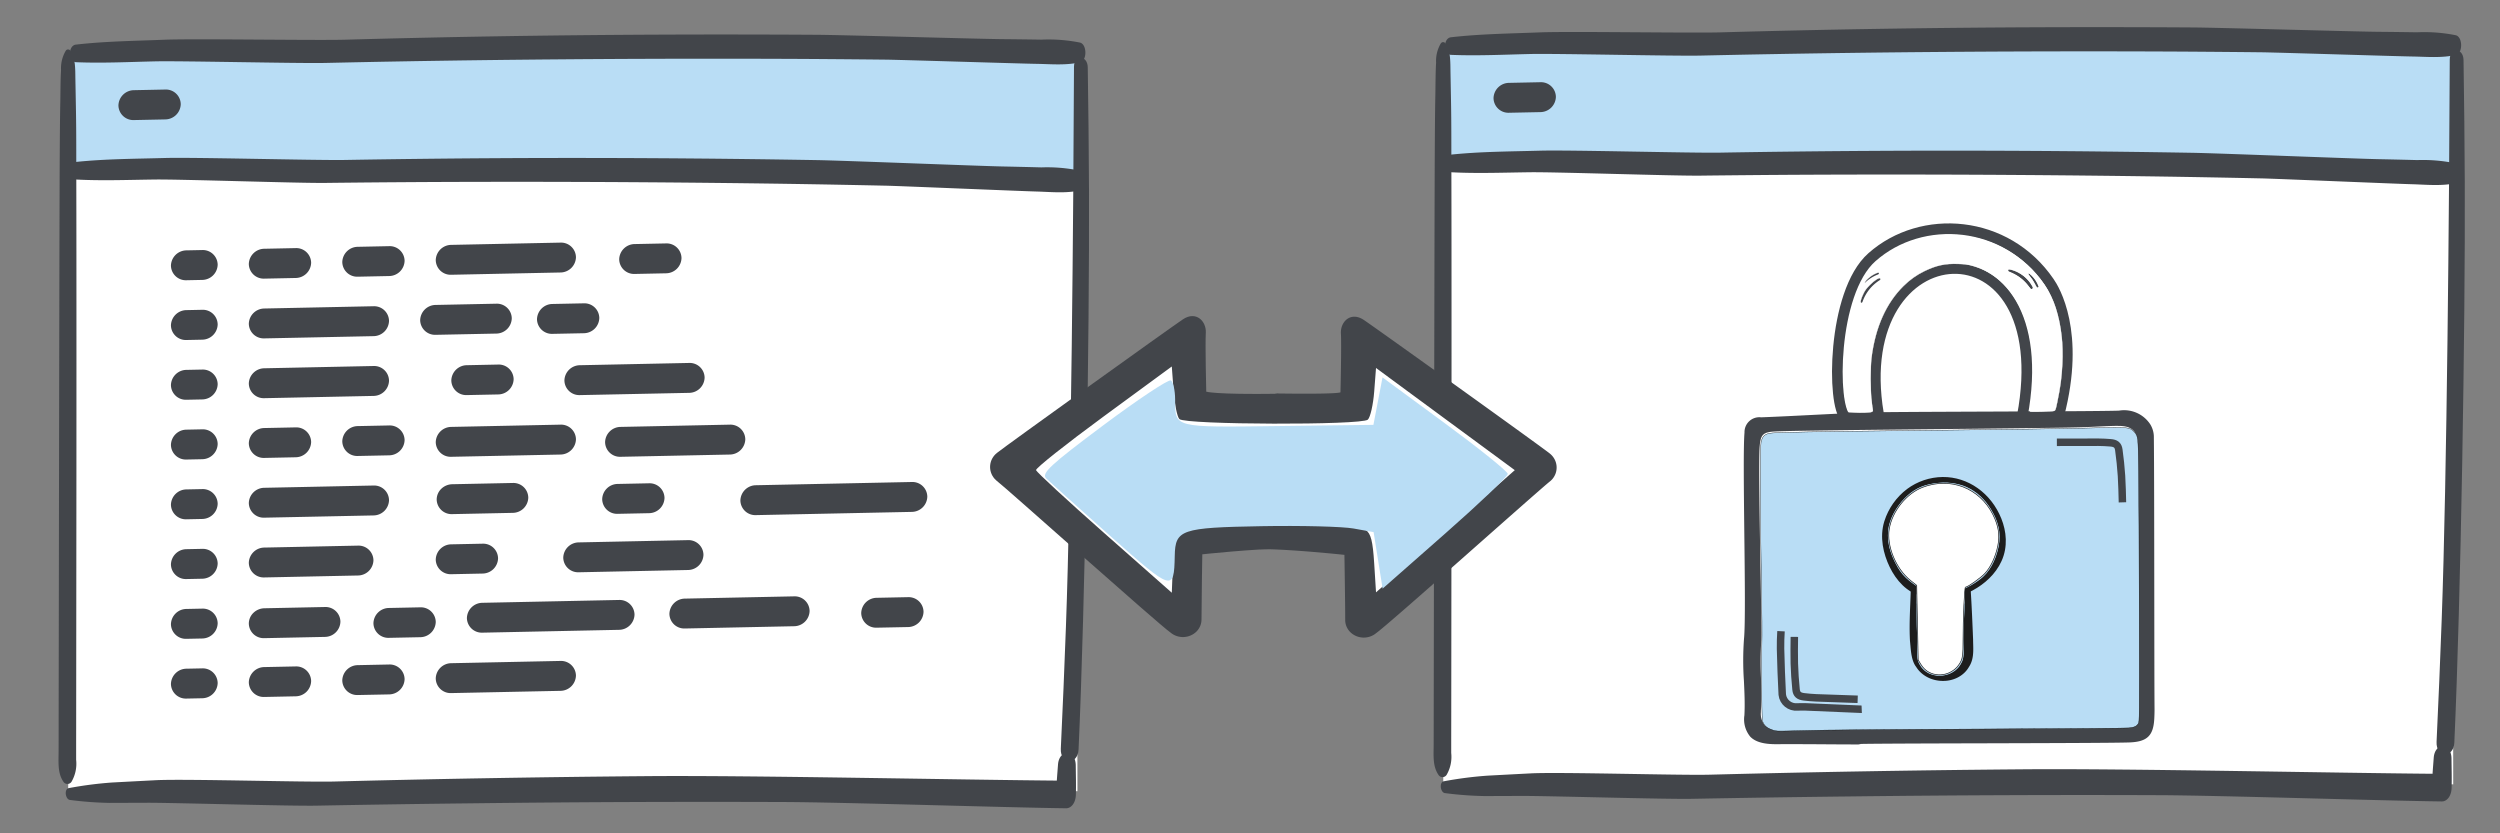 <?xml version="1.0" encoding="UTF-8" standalone="no"?>
<svg
   xmlns:dc="http://purl.org/dc/elements/1.1/"
   xmlns:cc="http://creativecommons.org/ns#"
   xmlns:rdf="http://www.w3.org/1999/02/22-rdf-syntax-ns#"
   xmlns:svg="http://www.w3.org/2000/svg"
   xmlns="http://www.w3.org/2000/svg"
   xmlns:sodipodi="http://sodipodi.sourceforge.net/DTD/sodipodi-0.dtd"
   xmlns:inkscape="http://www.inkscape.org/namespaces/inkscape"
   width="150mm"
   height="50mm"
   viewBox="0 0 150 50"
   version="1.1"
   id="svg8"
   inkscape:version="1.0.2 (e86c870879, 2021-01-15)"
   sodipodi:docname="Kryptographie-blau.svg">
  <rect x="0" y="0" width="150" height="50" fill="#808080" stroke="none"/>
  <defs
     id="defs2">
    <clipPath
       id="clip-path-1">
      <rect
         id="Rechteck_2061-5"
         data-name="Rechteck 2061"
         width="16.483"
         height="17.362"
         fill="none"
         x="0"
         y="0" />
    </clipPath>
    <clipPath
       id="clip-path-1-3">
      <rect
         id="Rechteck_2061-5-8"
         data-name="Rechteck 2061"
         width="16.483"
         height="17.362"
         fill="none"
         x="0"
         y="0" />
    </clipPath>
  </defs>
  <sodipodi:namedview
     id="base"
     pagecolor="#ffffff"
     bordercolor="#666666"
     borderopacity="1.0"
     inkscape:pageopacity="0.0"
     inkscape:pageshadow="2"
     inkscape:zoom="0.98994949"
     inkscape:cx="400"
     inkscape:cy="317.56339"
     inkscape:document-units="mm"
     inkscape:current-layer="layer1"
     inkscape:document-rotation="0"
     showgrid="false"
     showguides="true"
     inkscape:guide-bbox="true"
     inkscape:window-width="1920"
     inkscape:window-height="1017"
     inkscape:window-x="-8"
     inkscape:window-y="-8"
     inkscape:window-maximized="1">
    <sodipodi:guide
       position="40.625,180.868"
       orientation="0,-1"
       id="guide1110" />
  </sodipodi:namedview>
  <g
     inkscape:label="Ebene 1"
     inkscape:groupmode="layer"
     id="layer1">
    <g
       id="g1203"
       transform="translate(-11.538,-107.383)">
      <g
         id="Gruppe_23393"
         data-name="Gruppe 23393"
         transform="matrix(0.354,0,0,0.354,15.05,109.454)">
        <path
           id="Pfad_48713"
           data-name="Pfad 48713"
           d="m -0.362,-1 c -0.19,6.275 -0.144,116.906 -0.361,124.1 57.261,0.163 113.992,0.066 171.073,-0.177 0,-6.488 -0.146,-119.644 -0.146,-124.916 z"
           transform="translate(2.347,5.327)"
           fill="#ffffff" />
        <path
           id="Pfad_48714"
           data-name="Pfad 48714"
           d="m -0.362,-0.164 c -0.19,1.027 -0.144,19.143 -0.361,20.32 57.261,0.026 113.992,0.011 171.073,-0.029 0,-1.063 -0.146,-19.591 -0.146,-20.455 z"
           transform="translate(2.347,3.656)"
           fill="#b9ddf5" />
        <path
           id="Pfad_48716"
           data-name="Pfad 48716"
           d="m -1.029,-3.685 c 4.471,0.235 8.939,0.054 13.406,0 4.467,-0.054 24.324,0.629 28.793,0.577 q 13.289,-0.16 26.583,-0.183 26.707,-0.048 53.425,0.362 7.548,0.124 15.1,0.289 c 2.477,0.057 22.9,0.92 25.377,0.984 2.51,0.065 5.045,0.356 7.517,-0.188 1.162,-0.255 1.193,-3 0,-3.33 a 26.974,26.974 0 0 0 -6.559,-0.567 q -3.355,-0.09 -6.71,-0.159 c -4.473,-0.1 -26.895,-1 -31.368,-1.076 q -13.3,-0.23 -26.6,-0.316 Q 71.221,-7.465 44.521,-7 C 39.492,-6.919 19.08,-7.475 14.052,-7.333 9.024,-7.191 3.978,-7.185 -1.03,-6.666 c -1.333,0.138 -1.4,2.9 0,2.982"
           transform="translate(3.984,28.262)"
           fill="#42454a" />
        <path
           id="Pfad_48715"
           data-name="Pfad 48715"
           d="m -1.045,-4.711 c 4.473,0.187 8.939,-0.042 13.405,-0.143 4.466,-0.101 24.329,0.367 28.8,0.268 q 13.287,-0.3 26.579,-0.471 26.7,-0.336 53.425,-0.215 7.549,0.043 15.1,0.127 c 2.477,0.03 22.91,0.673 25.386,0.71 2.511,0.038 5.049,0.3 7.515,-0.269 1.159,-0.268 1.16,-3.017 -0.036,-3.33 a 26.965,26.965 0 0 0 -6.565,-0.5 q -3.355,-0.054 -6.711,-0.086 c -4.474,-0.05 -26.9,-0.707 -31.378,-0.737 q -13.3,-0.085 -26.6,-0.028 -26.715,0.111 -53.408,0.863 c -5.028,0.135 -25.445,-0.2 -30.471,0 -5.026,0.2 -10.072,0.257 -15.073,0.829 -1.331,0.152 -1.371,2.92 0.032,2.982"
           transform="translate(4.012,9.404)"
           fill="#42454a" />
        <path
           id="Pfad_48718"
           data-name="Pfad 48718"
           d="m -2.245,-1.531 c -0.089,24.493 -0.474,70.522 -1.367,94.95 q -0.378,10.331 -0.866,20.643 c -0.128,2.7 2.886,2.825 3.009,0.135 C -0.362,89.82 0.4,43.787 0.3,19.3 Q 0.252,8.94 0.088,-1.426 c -0.033,-2.1 -2.325,-2.213 -2.333,-0.1"
           transform="translate(174.356,6.989)"
           fill="#42454a" />
        <path
           id="Pfad_48717"
           data-name="Pfad 48717"
           d="m -1.236,-0.208 a 5.833,5.833 0 0 0 -0.807,3.28 c -0.108,1.813 -0.089,3.667 -0.126,5.491 -0.067,3.313 -0.077,6.636 -0.1,9.959 -0.037,6.749 -0.087,35.488 -0.1,42.239 q -0.031,20.44 -0.062,40.881 -0.009,5.663 -0.017,11.334 0,2.749 -0.008,5.5 c 0,1.853 -0.2,3.69 0.776,5.163 a 0.816,0.816 0 0 0 1.411,0.065 6.062,6.062 0 0 0 0.785,-3.719 q 0,-2.748 0.005,-5.5 0.005,-4.985 0.01,-9.962 0.01,-10.137 0.02,-20.267 C 0.571,70.629 0.583,35.025 0.543,21.4 0.532,17.619 0.555,13.837 0.488,10.058 Q 0.44,7.307 0.388,4.558 C 0.363,2.931 0.426,1.074 -0.447,-0.171 a 0.459,0.459 0 0 0 -0.789,-0.036"
           transform="translate(2.468,2.946)"
           fill="#42454a" />
        <path
           id="Pfad_48719"
           data-name="Pfad 48719"
           d="m -0.719,-7.974 a 59.776,59.776 0 0 0 6.7,0.5 c 2.154,-0.005 4.307,-0.018 6.46,-0.023 4.388,-0.007 24.158,0.574 28.544,0.492 q 13.279,-0.252 26.563,-0.4 26.329,-0.321 52.668,-0.218 c 9.976,0.039 37.9,0.933 47.882,1.061 0.933,0.015 1.632,-0.977 1.672,-2.265 0.052,-1.662 0,-3.33 -0.018,-5 -0.037,-2.758 -2.815,-2.774 -3.009,-0.136 -0.122,1.659 -0.269,3.318 -0.317,4.987 0.557,-0.753 1.115,-1.512 1.672,-2.265 -17.722,-0.128 -53.39,-0.926 -71.106,-0.768 q -26.456,0.223 -52.9,0.911 c -4.945,0.132 -25.279,-0.475 -30.219,-0.226 q -3.708,0.192 -7.416,0.39 a 65.126,65.126 0 0 0 -7.37,0.951 c -0.841,0.146 -0.587,1.925 0.193,2.008"
           transform="translate(2.658,137.709)"
           fill="#42454a" />
        <path
           id="Pfad_48720"
           data-name="Pfad 48720"
           d="m -2.649,-0.55 26.4,-0.548 a 2.525,2.525 0 0 1 2.64,2.478 2.654,2.654 0 0 1 -2.64,2.588 l -26.4,0.547 a 2.525,2.525 0 0 1 -2.64,-2.478 2.654,2.654 0 0 1 2.64,-2.587"
           transform="translate(120.859,76.943)"
           fill="#42454a" />
        <path
           id="Pfad_48721"
           data-name="Pfad 48721"
           d="m -2.649,-0.481 23.128,-0.48 a 2.525,2.525 0 0 1 2.64,2.477 2.655,2.655 0 0 1 -2.64,2.584 L -2.649,4.579 a 2.524,2.524 0 0 1 -2.64,-2.478 2.654,2.654 0 0 1 2.64,-2.582"
           transform="translate(74.505,96.801)"
           fill="#42454a" />
        <path
           id="Pfad_48722"
           data-name="Pfad 48722"
           d="m -2.649,-0.385 18.481,-0.384 a 2.524,2.524 0 0 1 2.64,2.478 2.653,2.653 0 0 1 -2.64,2.591 L -2.649,4.683 a 2.524,2.524 0 0 1 -2.64,-2.483 2.653,2.653 0 0 1 2.64,-2.585"
           transform="translate(37.542,56.955)"
           fill="#42454a" />
        <path
           id="Pfad_48723"
           data-name="Pfad 48723"
           d="m -2.649,-0.11 5.281,-0.11 a 2.524,2.524 0 0 1 2.64,2.478 2.653,2.653 0 0 1 -2.64,2.587 l -5.281,0.11 a 2.525,2.525 0 0 1 -2.64,-2.478 2.654,2.654 0 0 1 2.64,-2.587"
           transform="translate(37.542,107.324)"
           fill="#42454a" />
        <path
           id="Pfad_48724"
           data-name="Pfad 48724"
           d="m -2.649,-5.194 a 2.525,2.525 0 0 1 -2.64,-2.477 2.655,2.655 0 0 1 2.64,-2.588 l 5.281,-0.109 A 2.524,2.524 0 0 1 5.271,-7.89 2.654,2.654 0 0 1 2.632,-5.3 Z"
           transform="translate(53.383,117.145)"
           fill="#42454a" />
        <path
           id="Pfad_48725"
           data-name="Pfad 48725"
           d="m -2.65,-5.193 a 2.525,2.525 0 0 1 -2.64,-2.478 2.654,2.654 0 0 1 2.64,-2.587 l 5.28,-0.109 A 2.523,2.523 0 0 1 5.27,-7.89 2.653,2.653 0 0 1 2.631,-5.3 Z"
           transform="translate(86.386,55.929)"
           fill="#42454a" />
        <path
           id="Pfad_48726"
           data-name="Pfad 48726"
           d="m -2.649,-5.193 a 2.524,2.524 0 0 1 -2.64,-2.477 2.654,2.654 0 0 1 2.64,-2.588 l 5.281,-0.109 A 2.524,2.524 0 0 1 5.271,-7.89 2.654,2.654 0 0 1 2.632,-5.3 Z"
           transform="translate(141.339,105.73)"
           fill="#42454a" />
        <path
           id="Pfad_48727"
           data-name="Pfad 48727"
           d="m -2.649,-0.33 15.84,-0.329 a 2.524,2.524 0 0 1 2.641,2.477 2.653,2.653 0 0 1 -2.641,2.587 L -2.65,4.734 A 2.524,2.524 0 0 1 -5.29,2.256 2.654,2.654 0 0 1 -2.649,-0.33"
           transform="translate(37.542,87.287)"
           fill="#42454a" />
        <path
           id="Pfad_48728"
           data-name="Pfad 48728"
           d="m -2.649,-0.385 18.481,-0.384 a 2.525,2.525 0 0 1 2.64,2.479 2.654,2.654 0 0 1 -2.64,2.59 L -2.649,4.68 a 2.524,2.524 0 0 1 -2.64,-2.48 2.654,2.654 0 0 1 2.64,-2.585"
           transform="translate(37.542,77.211)"
           fill="#42454a" />
        <path
           id="Pfad_48729"
           data-name="Pfad 48729"
           d="m -2.649,-0.11 5.281,-0.11 a 2.524,2.524 0 0 1 2.64,2.478 2.653,2.653 0 0 1 -2.64,2.587 l -5.281,0.11 a 2.525,2.525 0 0 1 -2.64,-2.479 2.654,2.654 0 0 1 2.64,-2.586"
           transform="translate(37.542,66.808)"
           fill="#42454a" />
        <path
           id="Pfad_48730"
           data-name="Pfad 48730"
           d="M -2.65,-0.11 2.631,-0.22 A 2.524,2.524 0 0 1 5.27,2.257 2.653,2.653 0 0 1 2.63,4.845 l -5.28,0.11 A 2.525,2.525 0 0 1 -5.29,2.476 2.654,2.654 0 0 1 -2.65,-0.11"
           transform="translate(97.437,76.284)"
           fill="#42454a" />
        <path
           id="Pfad_48731"
           data-name="Pfad 48731"
           d="m -7.949,-5.084 -5.28,0.109 a 2.524,2.524 0 0 1 -2.64,-2.478 2.654,2.654 0 0 1 2.64,-2.587 l 5.28,-0.109 a 2.524,2.524 0 0 1 2.64,2.477 2.653,2.653 0 0 1 -2.64,2.588"
           transform="translate(63.964,76.409)"
           fill="#42454a" />
        <path
           id="Pfad_48732"
           data-name="Pfad 48732"
           d="m -7.949,-5.084 -5.279,0.109 a 2.525,2.525 0 0 1 -2.642,-2.478 2.655,2.655 0 0 1 2.641,-2.587 l 5.28,-0.11 v 0 a 2.524,2.524 0 0 1 2.64,2.478 2.654,2.654 0 0 1 -2.64,2.588"
           transform="translate(82.445,66.088)"
           fill="#42454a" />
        <path
           id="Pfad_48733"
           data-name="Pfad 48733"
           d="m -7.949,0 a 2.524,2.524 0 0 1 2.64,2.476 2.654,2.654 0 0 1 -2.64,2.587 l -5.279,0.109 A 2.524,2.524 0 0 1 -15.87,2.7 2.654,2.654 0 0 1 -13.229,0.109 Z"
           transform="translate(79.805,86.301)"
           fill="#42454a" />
        <path
           id="Pfad_48734"
           data-name="Pfad 48734"
           d="m -7.949,0 a 2.524,2.524 0 0 1 2.641,2.476 2.654,2.654 0 0 1 -2.641,2.587 l -5.279,0.109 A 2.523,2.523 0 0 1 -15.869,2.7 2.653,2.653 0 0 1 -13.228,0.109 Z"
           transform="translate(69.243,97.087)"
           fill="#42454a" />
        <path
           id="Pfad_48735"
           data-name="Pfad 48735"
           d="M 0,-2.811 A 2.534,2.534 0 0 1 0.772,-4.618 2.755,2.755 0 0 1 2.64,-5.4 l 10.244,-0.213 a 2.524,2.524 0 0 1 2.64,2.479 2.654,2.654 0 0 1 -2.64,2.586 L 2.64,-0.334 A 2.524,2.524 0 0 1 0,-2.811"
           transform="translate(64.094,81.623)"
           fill="#42454a" />
        <path
           id="Pfad_48736"
           data-name="Pfad 48736"
           d="M 0,-2.811 A 2.533,2.533 0 0 1 0.772,-4.618 2.758,2.758 0 0 1 2.64,-5.4 l 10.244,-0.213 a 2.525,2.525 0 0 1 2.64,2.479 2.654,2.654 0 0 1 -2.64,2.587 L 2.64,-0.334 A 2.524,2.524 0 0 1 0,-2.811 Z"
           transform="translate(32.253,102.646)"
           fill="#42454a" />
        <path
           id="Pfad_48737"
           data-name="Pfad 48737"
           d="M -21.2,-5.084 -39.68,-4.7 a 2.525,2.525 0 0 1 -2.64,-2.479 2.654,2.654 0 0 1 2.64,-2.586 l 18.481,-0.383 a 2.524,2.524 0 0 1 2.64,2.477 2.654,2.654 0 0 1 -2.641,2.587"
           transform="translate(145.858,105.374)"
           fill="#42454a" />
        <path
           id="Pfad_48738"
           data-name="Pfad 48738"
           d="m -2.649,-0.385 18.481,-0.383 a 2.524,2.524 0 0 1 2.64,2.478 2.654,2.654 0 0 1 -2.64,2.59 L -2.649,4.68 a 2.524,2.524 0 0 1 -2.64,-2.48 2.654,2.654 0 0 1 2.64,-2.585"
           transform="translate(69.224,106.942)"
           fill="#42454a" />
        <path
           id="Pfad_48739"
           data-name="Pfad 48739"
           d="m -2.649,-0.385 18.482,-0.383 a 2.524,2.524 0 0 1 2.64,2.478 2.654,2.654 0 0 1 -2.64,2.59 L -2.649,4.68 a 2.524,2.524 0 0 1 -2.64,-2.48 2.654,2.654 0 0 1 2.64,-2.585"
           transform="translate(69.225,66.892)"
           fill="#42454a" />
        <path
           id="Pfad_48740"
           data-name="Pfad 48740"
           d="m -2.649,-0.385 18.482,-0.383 a 2.524,2.524 0 0 1 2.64,2.478 2.654,2.654 0 0 1 -2.64,2.59 L -2.649,4.68 a 2.524,2.524 0 0 1 -2.64,-2.48 2.654,2.654 0 0 1 2.64,-2.585"
           transform="translate(97.927,66.892)"
           fill="#42454a" />
        <path
           id="Pfad_48741"
           data-name="Pfad 48741"
           d="m -2.651,-5.467 a 2.524,2.524 0 0 1 -2.641,-2.477 2.654,2.654 0 0 1 2.641,-2.587 l 18.48,-0.383 a 2.523,2.523 0 0 1 2.64,2.478 2.653,2.653 0 0 1 -2.639,2.586 z"
           transform="translate(90.839,96.612)"
           fill="#42454a" />
        <path
           id="Pfad_48742"
           data-name="Pfad 48742"
           d="m -5.3,-5.084 -2.64,0.055 a 2.525,2.525 0 0 1 -2.64,-2.477 2.655,2.655 0 0 1 2.641,-2.588 l 2.64,-0.054 a 2.524,2.524 0 0 1 2.639,2.477 2.653,2.653 0 0 1 -2.64,2.587"
           transform="translate(29.633,117.582)"
           fill="#42454a" />
        <path
           id="Pfad_48743"
           data-name="Pfad 48743"
           d="m -5.3,-5.084 -2.64,0.055 a 2.525,2.525 0 0 1 -2.64,-2.478 2.654,2.654 0 0 1 2.641,-2.586 l 2.64,-0.055 a 2.524,2.524 0 0 1 2.639,2.477 2.653,2.653 0 0 1 -2.64,2.587"
           transform="translate(29.633,107.454)"
           fill="#42454a" />
        <path
           id="Pfad_48744"
           data-name="Pfad 48744"
           d="m -5.3,-5.083 -2.64,0.055 a 2.524,2.524 0 0 1 -2.64,-2.477 2.653,2.653 0 0 1 2.641,-2.586 l 2.64,-0.055 a 2.523,2.523 0 0 1 2.639,2.476 2.653,2.653 0 0 1 -2.64,2.587"
           transform="translate(29.633,97.322)"
           fill="#42454a" />
        <path
           id="Pfad_48745"
           data-name="Pfad 48745"
           d="m -5.3,-5.084 -2.64,0.055 a 2.525,2.525 0 0 1 -2.64,-2.477 2.655,2.655 0 0 1 2.641,-2.588 l 2.64,-0.054 a 2.524,2.524 0 0 1 2.639,2.477 2.653,2.653 0 0 1 -2.64,2.587"
           transform="translate(29.633,87.195)"
           fill="#42454a" />
        <path
           id="Pfad_48746"
           data-name="Pfad 48746"
           d="m -5.3,-5.084 -2.64,0.054 a 2.525,2.525 0 0 1 -2.64,-2.478 2.654,2.654 0 0 1 2.641,-2.587 l 2.64,-0.055 a 2.524,2.524 0 0 1 2.639,2.478 2.654,2.654 0 0 1 -2.64,2.588"
           transform="translate(29.633,77.067)"
           fill="#42454a" />
        <path
           id="Pfad_48747"
           data-name="Pfad 48747"
           d="m -5.3,-5.083 -2.64,0.054 a 2.524,2.524 0 0 1 -2.64,-2.476 2.654,2.654 0 0 1 2.641,-2.587 l 2.64,-0.054 a 2.523,2.523 0 0 1 2.639,2.476 2.653,2.653 0 0 1 -2.64,2.587"
           transform="translate(29.633,66.934)"
           fill="#42454a" />
        <path
           id="Pfad_48748"
           data-name="Pfad 48748"
           d="m -2.649,-0.385 18.481,-0.384 a 2.525,2.525 0 0 1 2.64,2.479 2.655,2.655 0 0 1 -2.64,2.59 L -2.649,4.68 a 2.524,2.524 0 0 1 -2.64,-2.48 2.654,2.654 0 0 1 2.64,-2.585"
           transform="translate(37.542,46.824)"
           fill="#42454a" />
        <path
           id="Pfad_48749"
           data-name="Pfad 48749"
           d="m -2.649,-0.385 18.481,-0.384 a 2.525,2.525 0 0 1 2.64,2.478 2.654,2.654 0 0 1 -2.64,2.591 L -2.649,4.68 a 2.524,2.524 0 0 1 -2.64,-2.48 2.654,2.654 0 0 1 2.64,-2.585"
           transform="translate(91.032,56.436)"
           fill="#42454a" />
        <path
           id="Pfad_48750"
           data-name="Pfad 48750"
           d="m -2.649,-0.11 5.281,-0.11 a 2.524,2.524 0 0 1 2.64,2.477 2.654,2.654 0 0 1 -2.64,2.588 l -5.281,0.109 a 2.524,2.524 0 0 1 -2.64,-2.478 2.654,2.654 0 0 1 2.64,-2.586"
           transform="translate(37.542,36.421)"
           fill="#42454a" />
        <path
           id="Pfad_48751"
           data-name="Pfad 48751"
           d="m -7.949,-5.084 -5.28,0.11 a 2.525,2.525 0 0 1 -2.64,-2.479 2.654,2.654 0 0 1 2.64,-2.587 l 5.28,-0.109 a 2.524,2.524 0 0 1 2.64,2.477 2.653,2.653 0 0 1 -2.64,2.588"
           transform="translate(63.964,46.021)"
           fill="#42454a" />
        <path
           id="Pfad_48752"
           data-name="Pfad 48752"
           d="m -7.949,-5.084 -5.28,0.109 a 2.524,2.524 0 0 1 -2.64,-2.478 2.654,2.654 0 0 1 2.64,-2.587 l 5.28,-0.109 a 2.524,2.524 0 0 1 2.64,2.477 2.653,2.653 0 0 1 -2.64,2.588"
           transform="translate(110.897,45.556)"
           fill="#42454a" />
        <path
           id="Pfad_48753"
           data-name="Pfad 48753"
           d="m -2.649,-5.3 a 2.524,2.524 0 0 1 -2.64,-2.478 2.653,2.653 0 0 1 2.64,-2.587 L 7.6,-10.575 A 2.525,2.525 0 0 1 10.235,-8.1 2.654,2.654 0 0 1 7.6,-5.51 Z"
           transform="translate(66.585,56.199)"
           fill="#42454a" />
        <path
           id="Pfad_48754"
           data-name="Pfad 48754"
           d="M -21.2,-5.084 -39.68,-4.7 a 2.525,2.525 0 0 1 -2.64,-2.479 2.653,2.653 0 0 1 2.64,-2.586 l 18.482,-0.383 a 2.524,2.524 0 0 1 2.64,2.477 2.654,2.654 0 0 1 -2.642,2.587"
           transform="translate(106.256,45.419)"
           fill="#42454a" />
        <path
           id="Pfad_48755"
           data-name="Pfad 48755"
           d="m -5.3,-5.084 -2.64,0.054 a 2.524,2.524 0 0 1 -2.64,-2.477 2.655,2.655 0 0 1 2.641,-2.588 l 2.64,-0.055 a 2.524,2.524 0 0 1 2.639,2.479 2.654,2.654 0 0 1 -2.64,2.587"
           transform="translate(29.633,56.807)"
           fill="#42454a" />
        <path
           id="Pfad_48756"
           data-name="Pfad 48756"
           d="m -5.3,-5.084 -2.64,0.054 a 2.525,2.525 0 0 1 -2.64,-2.477 2.654,2.654 0 0 1 2.641,-2.587 l 2.64,-0.054 a 2.524,2.524 0 0 1 2.639,2.476 2.653,2.653 0 0 1 -2.64,2.588"
           transform="translate(29.633,46.678)"
           fill="#42454a" />
        <path
           id="Pfad_48757"
           data-name="Pfad 48757"
           d="m -2.649,-0.11 5.281,-0.11 a 2.524,2.524 0 0 1 2.64,2.478 2.653,2.653 0 0 1 -2.64,2.587 l -5.281,0.11 a 2.525,2.525 0 0 1 -2.64,-2.479 2.654,2.654 0 0 1 2.64,-2.586"
           transform="translate(15.442,9.545)"
           fill="#42454a" />
      </g>
      <g
         id="g1108"
         transform="translate(-14.433,-4.009)">
        <path
           id="Pfad_48713-3"
           data-name="Pfad 48713"
           d="m 112.69,114.554 c -0.067,2.223 -0.051,41.413 -0.128,43.962 20.284,0.058 40.381,0.023 60.602,-0.063 0,-2.298 -0.052,-42.383 -0.052,-44.251 z"
           fill="#ffffff"
           style="stroke-width:0.354" />
        <path
           id="Pfad_48714-9"
           data-name="Pfad 48714"
           d="m 112.69,114.258 c -0.067,0.364 -0.051,6.781 -0.128,7.198 20.284,0.009 40.381,0.004 60.602,-0.01 0,-0.377 -0.052,-6.94 -0.052,-7.246 z"
           fill="#b9ddf5"
           style="stroke-width:0.354" />
        <path
           id="Pfad_48716-1"
           data-name="Pfad 48716"
           d="m 113.033,121.727 c 1.584,0.083 3.167,0.019 4.749,0 1.582,-0.019 8.617,0.223 10.2,0.204 q 4.708,-0.057 9.417,-0.065 9.461,-0.017 18.926,0.128 2.674,0.044 5.349,0.102 c 0.877,0.02 8.112,0.326 8.99,0.349 0.889,0.023 1.787,0.126 2.663,-0.067 0.412,-0.09 0.423,-1.063 0,-1.18 a 9.555,9.555 0 0 0 -2.323,-0.201 q -1.188,-0.032 -2.377,-0.056 c -1.585,-0.035 -9.527,-0.354 -11.112,-0.381 q -4.711,-0.082 -9.423,-0.112 -9.463,-0.061 -18.922,0.103 c -1.782,0.029 -9.012,-0.168 -10.793,-0.118 -1.781,0.05 -3.569,0.052 -5.343,0.236 -0.472,0.049 -0.496,1.027 0,1.056"
           fill="#42454a"
           style="stroke-width:0.354" />
        <path
           id="Pfad_48715-6"
           data-name="Pfad 48715"
           d="m 113.037,114.684 c 1.585,0.066 3.167,-0.015 4.749,-0.051 1.582,-0.036 8.618,0.13 10.202,0.095 q 4.707,-0.106 9.415,-0.167 9.458,-0.119 18.926,-0.076 2.674,0.015 5.349,0.045 c 0.877,0.011 8.116,0.238 8.993,0.252 0.89,0.013 1.789,0.106 2.662,-0.095 0.411,-0.095 0.411,-1.069 -0.013,-1.18 a 9.552,9.552 0 0 0 -2.326,-0.177 q -1.188,-0.019 -2.377,-0.03 c -1.585,-0.018 -9.529,-0.25 -11.115,-0.261 q -4.711,-0.03 -9.423,-0.01 -9.464,0.039 -18.919,0.306 c -1.781,0.048 -9.014,-0.071 -10.794,0 -1.78,0.071 -3.568,0.091 -5.34,0.294 -0.471,0.054 -0.486,1.034 0.011,1.056"
           fill="#42454a"
           style="stroke-width:0.354" />
        <path
           id="Pfad_48718-8"
           data-name="Pfad 48718"
           d="m 172.956,114.955 c -0.032,8.677 -0.168,24.982 -0.484,33.636 q -0.134,3.66 -0.307,7.313 c -0.045,0.956 1.022,1.001 1.066,0.048 0.392,-8.635 0.662,-24.942 0.627,-33.617 q -0.017,-3.67 -0.075,-7.342 c -0.012,-0.744 -0.824,-0.784 -0.826,-0.035"
           fill="#42454a"
           style="stroke-width:0.354" />
        <path
           id="Pfad_48717-3"
           data-name="Pfad 48717"
           d="m 112.423,113.991 a 2.066,2.066 0 0 0 -0.286,1.162 c -0.038,0.642 -0.032,1.299 -0.045,1.945 -0.024,1.174 -0.027,2.351 -0.035,3.528 -0.013,2.391 -0.031,12.571 -0.035,14.963 q -0.011,7.241 -0.022,14.482 -0.003,2.006 -0.006,4.015 0,0.974 -0.003,1.948 c 0,0.656 -0.071,1.307 0.275,1.829 a 0.289,0.289 0 0 0 0.5,0.023 2.147,2.147 0 0 0 0.278,-1.317 q 0,-0.973 0.002,-1.948 0.002,-1.766 0.004,-3.529 0.004,-3.591 0.007,-7.179 c 0.007,-4.827 0.011,-17.44 -0.003,-22.266 -0.004,-1.339 0.004,-2.679 -0.019,-4.018 q -0.017,-0.975 -0.035,-1.948 c -0.009,-0.576 0.013,-1.234 -0.296,-1.675 a 0.163,0.163 0 0 0 -0.28,-0.013"
           fill="#42454a"
           style="stroke-width:0.354" />
        <path
           id="Pfad_48719-3"
           data-name="Pfad 48719"
           d="m 112.673,158.979 a 21.175,21.175 0 0 0 2.373,0.177 c 0.763,-0.002 1.526,-0.006 2.288,-0.008 1.554,-0.002 8.558,0.203 10.112,0.174 q 4.704,-0.089 9.41,-0.142 9.327,-0.114 18.657,-0.077 c 3.534,0.014 13.426,0.331 16.962,0.376 0.331,0.005 0.578,-0.346 0.592,-0.802 0.018,-0.589 0,-1.18 -0.006,-1.771 -0.013,-0.977 -0.997,-0.983 -1.066,-0.048 -0.043,0.588 -0.095,1.175 -0.112,1.767 0.197,-0.267 0.395,-0.536 0.592,-0.802 -6.278,-0.045 -18.913,-0.328 -25.189,-0.272 q -9.372,0.079 -18.74,0.323 c -1.752,0.047 -8.955,-0.168 -10.705,-0.08 q -1.314,0.068 -2.627,0.138 a 23.071,23.071 0 0 0 -2.611,0.337 c -0.298,0.052 -0.208,0.682 0.068,0.711"
           fill="#42454a"
           style="stroke-width:0.354" />
        <path
           id="Pfad_48757-7"
           data-name="Pfad 48757"
           d="m 116.518,116.364 1.871,-0.039 a 0.894,0.894 0 0 1 0.935,0.878 0.94,0.94 0 0 1 -0.935,0.916 l -1.871,0.039 a 0.894,0.894 0 0 1 -0.935,-0.878 0.94,0.94 0 0 1 0.935,-0.916"
           fill="#42454a"
           style="stroke-width:0.354" />
      </g>
      <g
         id="g337"
         transform="matrix(0.344,0,0,0.344,91.069,94.034)">
        <g
           id="g28"
           transform="translate(22.532,15.858)">
          <path
             id="Pfad_108765"
             data-name="Pfad 108765"
             d="m 115.911,94.566 c -2.132,0.087 -12.366,0.128 -22.263,0.167 -10.042,0.042 -20.423,0.081 -22.621,0.172 -2.256,0.091 -5.08,0.237 -7.961,0.379 -3.414,0.175 -6.907,0.351 -9.619,0.452 a 2.595,2.595 0 0 0 -2.9,2.654 c -0.203,2.334 -0.121,9.712 -0.034,17.521 0.093,7.888 0.185,16.041 -0.052,18.436 a 52.199,52.199 0 0 0 -0.014,7.377 c 0.091,1.95 0.189,3.967 0.083,5.979 a 4.737,4.737 0 0 0 1.028,3.742 c 0.873,0.892 2.309,1.312 4.521,1.302 3.372,-0.02 6.722,0.005 10.059,0.029 l 4.266,0.02 0.416,-0.079 6e-5,-0.013 c 2.963,-0.058 12.125,-0.085 21.801,-0.111 10.991,-0.031 22.359,-0.063 25.01,-0.15 3.139,-0.104 4.243,-1.156 4.391,-4.179 0.024,-0.461 0.04,-0.924 0.042,-1.384 l 0.001,-0.262 c -0.029,-3.772 -0.035,-11.747 -0.044,-20.242 -0.01,-11.087 -0.023,-22.55 -0.078,-27.395 a 4.28,4.28 0 0 0 -0.599,-1.982 5.445,5.445 0 0 0 -5.429,-2.438 m -0.218,2.672 c 2.29,-0.018 3.265,0.8 3.386,2.825 0.135,2.485 0.141,15.078 0.145,24.27 0.002,4.529 0.005,8.226 0.02,9.465 0.061,4.46 0.088,8.921 0.097,13.373 -0.001,2.188 -0.347,2.545 -2.717,2.615 -3.17,0.093 -15.394,0.126 -27.215,0.157 -10.691,0.03 -20.79,0.056 -23.695,0.125 q -1.529,0.037 -3.06,0.082 c -1.822,0.05 -3.643,0.102 -5.466,0.124 a 4.125,4.125 0 0 1 -3.114,-0.833 3.138,3.138 0 0 1 -0.674,-2.284 c 6.76e-4,-0.141 0.001,-0.285 0.013,-0.438 0.105,-1.901 0.051,-3.792 7.57e-4,-5.622 a 60.207,60.207 0 0 1 0.044,-6.218 l -0.009,-4e-5 c 0.087,-0.623 0.054,-2.781 -0.103,-11.788 -0.155,-8.948 -0.347,-20.084 -0.155,-22.327 0.183,-2.083 0.611,-2.467 2.872,-2.565 3.256,-0.14 16.195,-0.276 28.708,-0.404 11.473,-0.12 22.309,-0.233 25.228,-0.343 0.654,-0.026 1.308,-0.058 1.962,-0.091 1.228,-0.059 2.498,-0.119 3.735,-0.132"
             fill="#1d1d1d"
             style="fill:#42454a;fill-opacity:1;stroke-width:1.308" />
          <g
             id="g2"
             transform="matrix(0.824,0,0,0.824,-20.843,-26.905)">
            <path
               id="Pfad_48939"
               data-name="Pfad 48939"
               d="m 153.186,148.387 c -3.323,0.385 -5.861,0.484 -7.754,0.265 8.051,-43.096 -37.057,-40.213 -30.439,-0.558 -2.05,1.149 -2.839,0.737 -6.963,0.708 -2.847,-2.117 -2.982,-26.275 5.581,-33.859 10.544,-9.338 28.442,-8.001 37.512,5.243 1.083,1.54 6.651,10.588 2.063,28.201 z"
               fill="none"
               stroke="#42454a"
               stroke-width="2.252"
               sodipodi:nodetypes="ccccscc" />
            <g
               id="g1"
               transform="translate(1.72,0.573)">
              <path
                 id="Pfad_48937"
                 data-name="Pfad 48937"
                 d="m 113.057,117.513 a 6.194,6.194 0 0 0 -2.788,2.046 c -0.096,0.121 0.105,0.273 0.208,0.169 a 7.95,7.95 0 0 1 2.707,-1.705 c 0.313,-0.119 0.194,-0.629 -0.127,-0.509"
                 fill="#42454a"
                 style="stroke-width:1.126" />
              <path
                 id="Pfad_48940"
                 data-name="Pfad 48940"
                 d="m 113.253,118.719 a 7.33,7.33 0 0 0 -3.86,4.95 0.262,0.262 0 0 0 0.502,0.151 8.829,8.829 0 0 1 3.643,-4.584 0.294,0.294 0 0 0 -0.285,-0.515"
                 fill="#42454a"
                 style="stroke-width:1.126" />
            </g>
            <path
               id="Pfad_48941"
               data-name="Pfad 48941"
               d="m 147.61,121.25 a 7.4,7.4 0 0 0 -5.007,-3.821 0.259,0.259 0 0 0 -0.152,0.496 8.916,8.916 0 0 1 4.64,3.607 0.296,0.296 0 0 0 0.52,-0.282"
               fill="#42454a"
               style="stroke-width:1.126" />
            <path
               id="Pfad_48942"
               data-name="Pfad 48942"
               d="m 148.827,121.058 a 6.146,6.146 0 0 0 -2.064,-2.761 c -0.124,-0.095 -0.276,0.099 -0.17,0.206 a 7.862,7.862 0 0 1 1.729,2.678 c 0.12,0.31 0.636,0.192 0.515,-0.126"
               fill="#42454a"
               style="stroke-width:1.126" />
          </g>
          <path
             style="opacity:1;fill:#b9ddf5;fill-opacity:1;stroke:#000000;stroke-width:0.225;stroke-dasharray:none;stroke-opacity:1"
             d="m 209.63,567.206 c -3.849,-1.29 -5.572,-2.648 -6.731,-5.304 -0.563,-1.291 -0.648,-3.327 -0.798,-19.139 -0.092,-9.732 -0.183,-18.751 -0.201,-20.042 -0.018,-1.291 0.098,-6.572 0.259,-11.736 0.193,-6.21 0.087,-20.699 -0.313,-42.793 -0.79,-43.613 -0.894,-87.44 -0.213,-90.46 0.861,-3.823 2.086,-5.141 5.523,-5.944 2.785,-0.651 26.586,-1.083 110.089,-1.997 44.986,-0.492 87.888,-1.101 95.336,-1.352 7.448,-0.251 17.198,-0.457 21.667,-0.457 9.42,0 10.525,0.245 12.948,2.874 2.621,2.843 2.619,2.825 2.939,26.016 0.156,11.321 0.343,53.003 0.414,92.627 0.13,71.927 0.129,72.045 -0.605,73.295 -1.068,1.817 -2.501,2.491 -6.158,2.894 -1.925,0.212 -39.335,0.499 -93.137,0.713 -49.455,0.197 -97.394,0.525 -106.53,0.729 -9.136,0.204 -20.187,0.455 -24.556,0.557 -7.075,0.166 -8.162,0.113 -9.931,-0.48 z"
             id="path27"
             transform="scale(0.265)" />
          <path
             id="path26"
             style="fill:none;fill-opacity:1;stroke:#42454a;stroke-width:1.305;stroke-opacity:1"
             d="m 116.466,110.566 c -0.048,-1.538 -0.063,-3.079 -0.164,-4.614 -0.101,-1.535 -0.26,-3.036 -0.468,-4.545 -0.115,-0.844 -0.551,-1.158 -1.452,-1.229 -0.701,-0.056 -1.408,-0.096 -2.115,-0.099 -2.389,-0.005 -4.802,0.004 -7.238,0.013"
             sodipodi:nodetypes="cscccc" />
          <g
             id="g28-7"
             transform="matrix(-0.708,-0.021,0.021,-0.708,175.228,267.811)">
            <path
               id="path26-2"
               style="fill:none;fill-opacity:1;stroke:#42454a;stroke-width:1.842;stroke-opacity:1"
               d="m 169.279,183.933 c -0.052,-2.172 -0.058,-4.347 -0.186,-6.516 -0.128,-2.168 -0.337,-4.289 -0.616,-6.421 -0.155,-1.192 -0.767,-1.64 -2.037,-1.749 -0.989,-0.086 -1.987,-0.15 -2.985,-0.16 -3.373,-0.031 -6.779,-0.042 -10.219,-0.053"
               sodipodi:nodetypes="cscccc" />
            <path
               id="path23-2"
               style="fill:none;fill-opacity:1;stroke:#42454a;stroke-width:1.842;stroke-opacity:1"
               d="m 152.17,166.609 c 0.103,-0.007 0.207,-0.006 0.31,0.002 4.574,0.051 9.09,0.124 13.555,0.174 0.654,0.002 1.312,-0.035 1.964,-0.073 1.858,-0.234 3.562,1.061 3.835,2.913 0.327,3.772 0.546,7.554 0.759,11.307 0.079,1.43 0.041,2.866 0.013,4.299"
               sodipodi:nodetypes="ccccccc" />
          </g>
          <g
             id="g27"
             transform="translate(-0.86,0.287)">
            <path
               id="Pfad_109807"
               data-name="Pfad 109807"
               d="m 79.329,109.569 c 1.497,-1.52 3,-2.275 5.11,-2.592 4.22,-0.642 7.733,0.85 9.967,4.522 1.163,1.913 1.833,3.987 1.306,6.563 -0.47,2.295 -1.536,4.415 -3.312,5.724 -1.99,1.468 -4.055,2.315 -6.521,2.499 -1.084,0.089 -1.397,0.05 -2.068,-0.111 -0.459,-0.11 -0.898,-0.318 -1.294,-0.575 -1.652,-1.076 -3.25,-2.006 -4.383,-3.97 -1.072,-1.859 -1.909,-4.008 -1.677,-6.411 0.201,-2.101 1.448,-4.207 2.932,-5.709 m -3.598,4.081 c -0.863,2.789 -0.16,5.691 0.93,7.952 1.131,2.345 3.039,4.498 5.545,5.029 0.016,0.001 -0.028,0.031 -0.013,0.03 0.768,0.332 1.647,0.5 2.482,0.556 2.14,0.159 4.411,-0.4 6.49,-1.528 2.041,-1.105 3.968,-2.808 5.014,-5.112 1.135,-2.497 0.848,-5.201 -0.037,-7.404 -1.777,-4.424 -5.787,-7.302 -10.239,-7.254 -2.234,0.028 -4.403,0.759 -6.198,2.089 -1.88,1.421 -3.269,3.393 -3.975,5.64"
               fill="#1d1d1d"
               style="stroke-width:0.934;stroke-dasharray:none"
               sodipodi:nodetypes="ccccccaacccccccccccccc" />
            <path
               id="Pfad_336748"
               data-name="Pfad 336748"
               d="m 80.336,135.154 c 0.107,1.27 0.241,2.85 1.019,3.836 a 4.692,5.323 88.922 0 0 4.765,2.434 l 0.027,-5e-4 a 4.378,4.966 88.922 0 0 4.409,-2.443 c 0.816,-1.235 0.774,-2.657 0.735,-4.032 -0.005,-0.239 -0.015,-0.477 -0.013,-0.715 -0.111,-2.761 -0.24,-5.943 -0.427,-8.782 l -0.011,-0.17 -1.01,0.132 0.002,0.137 c 0.026,1.409 -0.042,2.919 -0.116,4.518 -0.064,1.375 -0.128,2.797 -0.131,4.194 -0.005,0.283 0.011,0.606 0.026,0.948 0.047,1.048 0.104,2.352 -0.413,3.154 a 3.613,4.099 88.922 0 1 -3.651,2.153 l -0.035,6.5e-4 a 3.315,3.76 88.922 0 1 -3.504,-1.87 c -0.606,-0.869 -0.53,-2.165 -0.462,-3.31 0.016,-0.294 0.034,-0.577 0.038,-0.848 -0.171,-2.263 -0.168,-4.488 -0.165,-6.841 0.002,-0.68 10e-4,-1.36 -0.002,-2.052 l -0.003,-0.189 -1.013,0.189 -0.003,0.124 c -0.02,0.784 -0.052,1.571 -0.084,2.363 -0.083,2.058 -0.169,4.187 -0.046,6.371 0.024,0.218 0.043,0.452 0.064,0.7"
               fill="#1d1d1d"
               style="stroke-width:0.603" />
            <rect
               style="fill:#ffffff;fill-opacity:1;fill-rule:evenodd;stroke-width:0.295"
               id="rect17"
               width="8.375"
               height="3.916"
               x="81.454"
               y="124.015" />
            <path
               style="fill:#b9ddf5;fill-opacity:1;stroke:#1d1d1d;stroke-width:0.017;stroke-dasharray:none;stroke-opacity:0.981"
               d="m 84.989,140.49 c -0.936,-0.112 -1.717,-0.458 -2.319,-1.028 -0.26,-0.246 -0.408,-0.429 -0.607,-0.754 -0.273,-0.444 -0.385,-0.731 -0.478,-1.223 -0.059,-0.314 -0.068,-1.558 -0.016,-2.405 0.028,-0.454 0.027,-0.646 -0.006,-1.142 -0.099,-1.494 -0.107,-1.918 -0.108,-5.487 l -9.1e-4,-3.558 -0.413,-0.289 c -1.118,-0.783 -1.872,-1.495 -2.474,-2.337 -0.574,-0.802 -1.336,-2.351 -1.667,-3.391 -0.515,-1.619 -0.603,-3.274 -0.249,-4.677 0.582,-2.303 2.371,-4.743 4.414,-6.022 1.303,-0.816 2.929,-1.253 4.916,-1.324 1.12,-0.04 2.352,0.134 3.396,0.478 2.35,0.774 4.32,2.62 5.589,5.236 0.446,0.919 0.716,1.79 0.849,2.735 0.065,0.465 0.065,1.559 -3e-5,2.037 -0.329,2.405 -1.395,4.634 -2.847,5.95 -0.658,0.597 -1.738,1.311 -2.696,1.781 l -0.453,0.222 -0.013,1.441 c -0.007,0.793 -0.033,1.851 -0.057,2.352 -0.17,3.475 -0.202,4.736 -0.154,6.122 0.048,1.378 0.024,1.854 -0.123,2.442 -0.074,0.298 -0.27,0.709 -0.512,1.076 -0.205,0.311 -0.682,0.789 -1.009,1.01 -0.594,0.403 -1.293,0.657 -2.041,0.743 -0.229,0.026 -0.743,0.032 -0.923,0.01 z"
               id="path17" />
            <path
               style="fill:#ffffff;fill-opacity:1;stroke:#1d1d1d;stroke-width:0.119;stroke-dasharray:none;stroke-opacity:0.981"
               d="m 83.585,139.913 c -0.531,-0.28 -1.034,-0.757 -1.362,-1.29 l -0.52,-0.845 -0.131,-6.51 -0.131,-6.51 -1.069,-0.849 c -2.563,-2.034 -4.219,-6.062 -3.711,-9.027 0.525,-3.068 2.992,-6.14 5.795,-7.218 4.864,-1.87 9.953,0.104 12.285,4.764 0.972,1.943 1.223,3.577 0.838,5.464 -0.387,1.897 -1.215,3.665 -2.234,4.771 -0.735,0.797 -3.009,2.406 -3.401,2.406 -0.179,0 -0.414,5.334 -0.421,9.537 -0.003,2.119 -0.069,2.738 -0.358,3.361 -0.979,2.116 -3.555,3.013 -5.579,1.944 z"
               id="path20" />
          </g>
          <path
             style="opacity:1;fill:#ffffff;fill-opacity:1;stroke:#ffffff;stroke-width:0.225;stroke-dasharray:none;stroke-opacity:1"
             d="m 262.534,358.096 -3.25,-0.226 -0.778,-2.347 c -2.982,-8.998 -3.416,-29.319 -0.998,-46.765 2.462,-17.765 7.292,-32.626 13.783,-42.412 3.777,-5.694 10.036,-11.123 18.115,-15.714 16.167,-9.187 36.576,-11.785 55.189,-7.025 24.016,6.141 44.087,24.125 50.994,45.693 3.569,11.143 5.056,23.808 4.341,36.957 -0.511,9.394 -1.206,14.619 -3.308,24.874 -1.056,5.15 -1.201,5.564 -2.069,5.902 -1.203,0.468 -15.92,0.875 -15.918,0.439 7.4e-4,-0.178 0.317,-2.762 0.703,-5.741 0.951,-7.337 1.459,-14.505 1.46,-20.622 0.011,-36.793 -15.169,-62.961 -40.444,-69.72 -2.681,-0.717 -4.625,-0.959 -8.895,-1.107 -8.7,-0.302 -14.363,0.908 -22.342,4.771 -5.086,2.463 -9.575,5.657 -13.748,9.785 -11.305,11.18 -18.364,26.868 -20.975,46.619 -0.853,6.453 -0.852,21.755 0.003,29.191 0.342,2.979 0.709,5.701 0.813,6.048 0.136,0.449 -0.103,0.747 -0.827,1.03 -1.237,0.485 -7.42,0.678 -11.851,0.369 z m 6.359,-72.291 c 0.149,-0.286 0.854,-1.739 1.566,-3.229 1.637,-3.425 4.882,-7.356 7.94,-9.62 2.37,-1.754 2.949,-2.821 1.775,-3.272 -1.036,-0.398 -3.809,1.383 -6.839,4.391 -2.209,2.194 -3.243,3.563 -4.236,5.611 -1.779,3.67 -2.395,6.061 -1.679,6.514 0.653,0.412 1.117,0.287 1.473,-0.396 z m 111.698,-8.503 c 0.897,-0.344 0.681,-1.304 -0.811,-3.607 -2.692,-4.152 -7.226,-7.611 -12.052,-9.193 -2.581,-0.846 -3.538,-0.767 -3.538,0.294 0,0.476 0.828,1.032 2.979,2.003 4.832,2.181 7.373,4.311 12.032,10.091 0.572,0.71 0.597,0.717 1.39,0.413 z m 4.182,-1.717 c 0,-1.825 -3.39,-6.836 -5.773,-8.533 -0.942,-0.671 -1.121,-0.7 -1.307,-0.216 -0.134,0.35 0.329,1.18 1.232,2.205 0.796,0.904 2.12,2.938 2.943,4.52 1.092,2.099 1.687,2.876 2.2,2.876 0.499,0 0.704,-0.248 0.704,-0.853 z m -112.12,-4.013 c 1.091,-0.889 3.117,-2.148 4.502,-2.799 2.012,-0.945 2.519,-1.346 2.525,-1.995 0.01,-1.156 -1.062,-1.053 -3.734,0.36 -3.622,1.915 -7.464,6.05 -5.621,6.05 0.19,0 1.238,-0.727 2.329,-1.616 z"
             id="path28"
             transform="scale(0.265)" />
        </g>
      </g>
      <g
         id="g853"
         transform="matrix(0.627,0,0,0.627,128.12,83.16)">
        <g
           id="Gruppe_36169-6"
           data-name="Gruppe 36169"
           transform="matrix(1.834,0,0,1.769,-67.198,68.942)"
           style="fill:#42454a;fill-opacity:1">
          <g
             id="Gruppe_36165-9"
             data-name="Gruppe 36165"
             clip-path="url(#clip-path-1)"
             style="fill:#42454a;fill-opacity:1">
            <path
               id="Pfad_337057-7"
               data-name="Pfad 337057"
               d="M 1.931,4.152 C 5.258,4.2 5.2,4.085 5.2,4.085 c 0,0 0.059,-2.541 0.023,-3.177 -0.036,-0.636 0.51,-1.208 1.194,-0.734 0.684,0.474 9.31,6.89 9.7,7.222 a 0.984,0.984 0 0 1 0.127,1.4 1.222,1.222 0 0 1 -0.088,0.09 c -0.508,0.4 -8.447,7.765 -9.089,8.225 A 0.985,0.985 0 0 1 5.7,17.049 0.946,0.946 0 0 1 5.447,16.396 c 0,-0.933 -0.041,-3.514 -0.041,-3.514 0,0 -2.786,-0.31 -4.352,-0.31 -1.566,0 -1.468,-8.227 0.881,-8.42"
               fill="#161716"
               style="fill:#42454a;fill-opacity:1" />
            <path
               id="Pfad_337058-4"
               data-name="Pfad 337058"
               d="m 7.719,4.049 0.02,2.186 A 1.153,1.153 0 0 1 6.595,7.4 v 0 A 25.716,25.716 0 0 0 3.144,7.219 c -1.152,0.067 -0.907,5.606 -0.321,5.7 0.586,0.094 3.778,0.039 3.778,0.039 a 1.153,1.153 0 0 1 1.145,1.16 v 0 l -0.019,2.739 7.646,-6.965 z"
               transform="translate(-0.89,-1.595)"
               fill="#ffffff"
               style="fill:#42454a;fill-opacity:1" />
          </g>
        </g>
        <g
           id="g4056"
           transform="matrix(1.847,0,0,1.782,-165.509,-145.105)"
           style="fill:#42454a;fill-opacity:1">
          <g
             id="Gruppe_36169-6-0"
             data-name="Gruppe 36169"
             transform="matrix(-0.993,0,0,0.993,56.6,120.083)"
             style="fill:#42454a;fill-opacity:1">
            <g
               id="Gruppe_36165-9-0"
               data-name="Gruppe 36165"
               clip-path="url(#clip-path-1-3)"
               style="fill:#42454a;fill-opacity:1">
              <path
                 id="Pfad_337057-7-0"
                 data-name="Pfad 337057"
                 d="M 1.455,4.2 C 4.782,4.248 5.2,4.085 5.2,4.085 c 0,0 0.059,-2.541 0.023,-3.177 -0.036,-0.636 0.51,-1.208 1.194,-0.734 0.684,0.474 9.31,6.89 9.7,7.222 0.427,0.349 0.484,0.98 0.127,1.4 -0.028,0.031 -0.057,0.062 -0.088,0.09 -0.508,0.4 -8.447,7.765 -9.089,8.225 C 6.669,17.462 6.065,17.434 5.7,17.049 5.535,16.872 5.445,16.638 5.447,16.396 c 0,-0.933 -0.041,-3.514 -0.041,-3.514 0,0 -2.786,-0.31 -4.352,-0.31"
                 fill="#161716"
                 sodipodi:nodetypes="ccsscccccccc"
                 style="fill:#42454a;fill-opacity:1" />
              <path
                 id="Pfad_337058-4-1"
                 data-name="Pfad 337058"
                 d="m 7.719,4.049 0.02,2.186 C 7.746,6.873 7.233,7.395 6.595,7.4 v 0 C 5.45,7.262 3.155,7.249 2.002,7.267 0.85,7.334 0.81,12.968 1.396,13.062 1.982,13.156 6.601,12.958 6.601,12.958 c 0.636,0.004 1.149,0.524 1.145,1.16 v 0 l -0.019,2.739 7.646,-6.965 z"
                 fill="#ffffff"
                 sodipodi:nodetypes="ccsscscscccc"
                 transform="translate(-0.89,-1.595)"
                 style="fill:#42454a;fill-opacity:1" />
            </g>
          </g>
        </g>
        <path
           style="fill:#ffffff;fill-opacity:1;stroke:none;stroke-width:0.343px;stroke-linecap:butt;stroke-linejoin:miter;stroke-opacity:1"
           d="m -80.259,89.655 c -3.551,-3.135 -6.492,-5.85 -6.534,-6.034 -0.043,-0.184 2.862,-2.49 6.456,-5.126 l 6.534,-4.792 0.174,2.335 c 0.096,1.284 0.345,2.499 0.552,2.698 0.573,0.551 17.467,0.6 18.036,0.052 0.238,-0.229 0.511,-1.434 0.607,-2.679 l 0.174,-2.263 6.64,4.889 6.64,4.889 -6.64,5.846 -6.64,5.846 -0.174,-2.76 c -0.136,-2.154 -0.314,-2.858 -0.811,-3.208 -0.487,-0.343 -2.594,-0.451 -8.949,-0.459 -9.856,-0.013 -9.349,-0.216 -9.505,3.808 l -0.103,2.657 z"
           id="path4075" />
      </g>
      <path
         style="fill:#b9ddf5;fill-opacity:1;stroke:none;stroke-width:1.01px;stroke-linecap:butt;stroke-linejoin:miter;stroke-opacity:1"
         d="m 294.935,526.587 c -7.217,-6.42 -13.748,-12.285 -14.512,-13.031 -1.171,-1.145 0.865,-3.041 12.952,-12.069 7.888,-5.891 14.763,-10.45 15.279,-10.132 0.516,0.319 0.944,2.257 0.953,4.308 0.027,6.466 -0.526,6.322 23.269,6.022 l 21.625,-0.273 1.031,-5.371 1.031,-5.371 14.17,10.421 c 7.793,5.732 14.179,10.876 14.19,11.431 0.011,0.556 -6.361,6.626 -14.16,13.49 l -14.181,12.48 -1.02,-6.398 -1.02,-6.398 -4.546,-0.816 c -2.5,-0.449 -11.864,-0.686 -20.808,-0.526 -18.256,0.325 -19.554,0.769 -19.669,6.727 -0.158,8.138 -0.506,8.031 -14.586,-4.495 z"
         id="path1112"
         transform="scale(0.265)" />
    </g>
  </g>
</svg>
